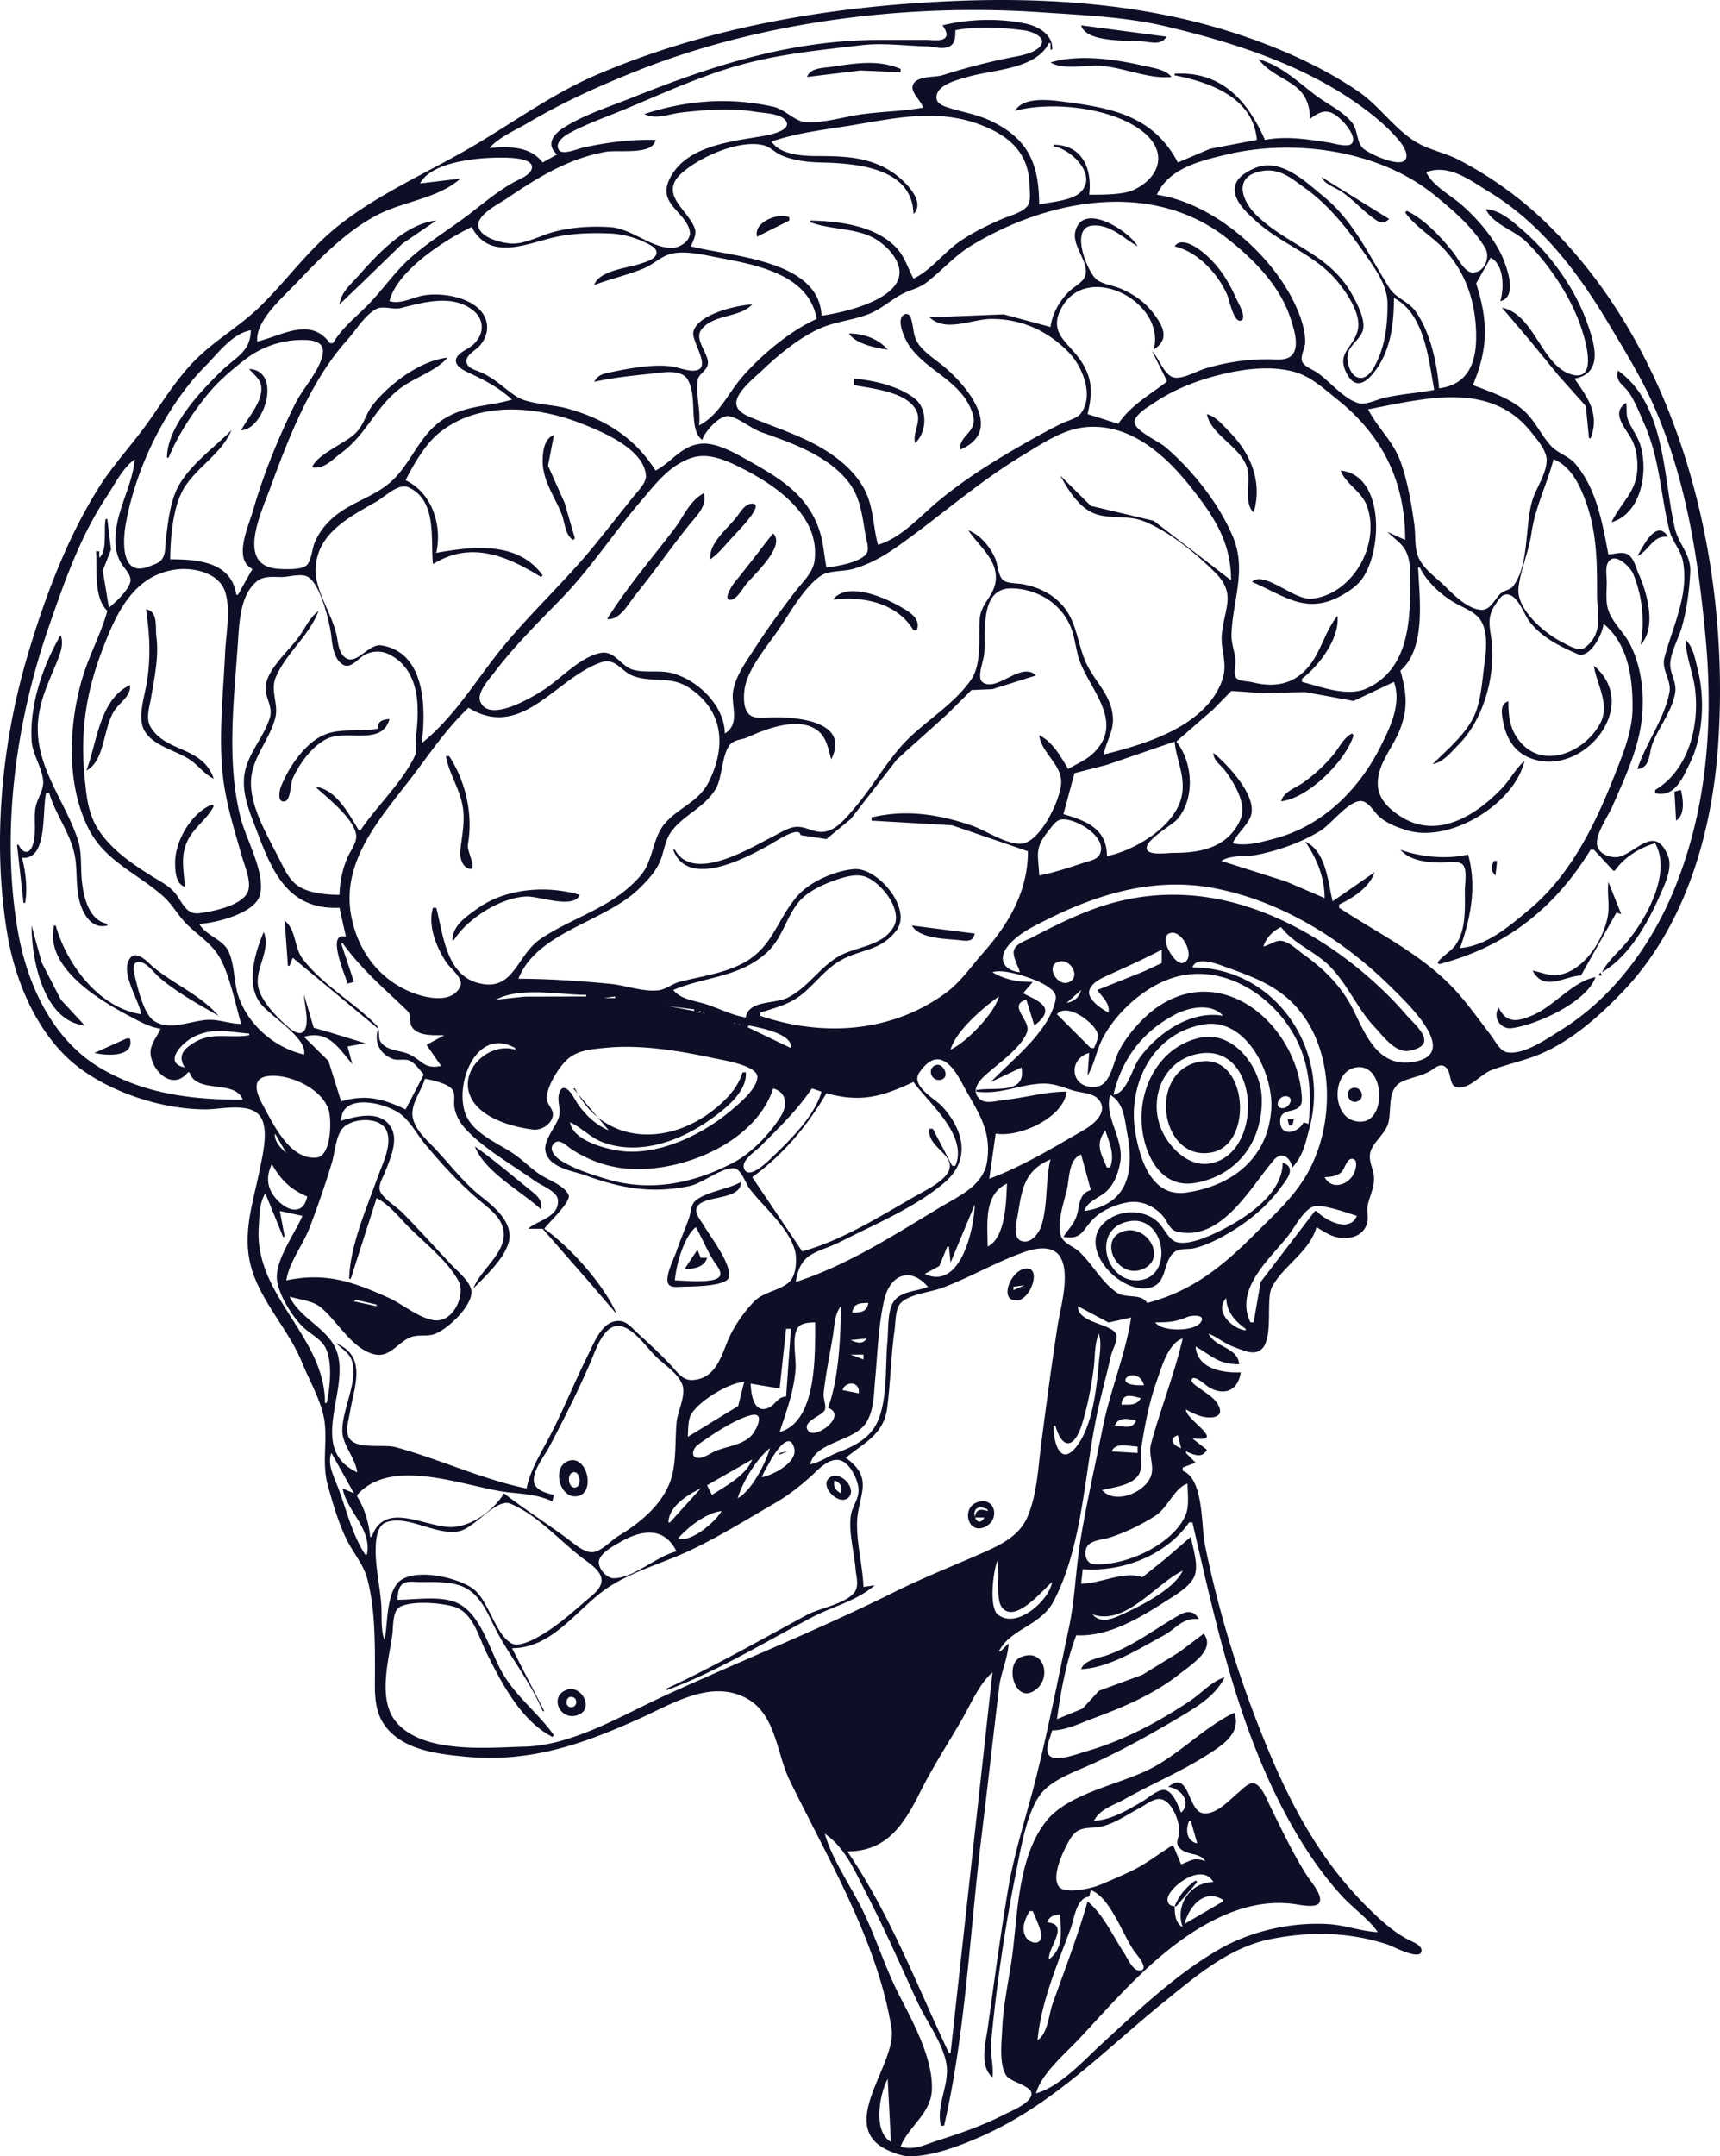 <svg xmlns="http://www.w3.org/2000/svg" xml:space="preserve" width="1066.817" height="1336.677" viewBox="0 0 282.262 353.663"><path d="M152.93 255.587v-.529l2.116-.793-1.588-1.588v-.265c1.306.533 2.606 1.246 3.44-.264l-2.381-1.852 1.07.064c3.93.212-2.259-3.29-2.129-4.827.686.39 1.376.723 2.117.998 1.37.51 4.47.683 3.167-1.768-.613-1.155-2.143-2.022-3.166-2.787-.266-.2-1.586-1.013-1.08-1.496.539-.514 2.214 1.098 2.667 1.368 2.576 1.536 4.834.638 5.291-2.4-2.882.124-7.127-.508-7.408-4.233 2.695 1.516 3.655 2.908 7.144 2.91-.213-2.797-3.883-2.686-5.027-5.027 1.237.469 2.24 1.326 3.44 1.878.765.353 1.584.64 2.38.916 5.965 2.074 3.19-7.858 4.609-10.467 1.947-3.581 6.083-5.663 7.298-9.79.945.57 1.847 1.197 2.91 1.53 2 .626 4.632.213 5.343-2.06.331-1.057-.078-2.115.167-3.174.353-1.525 1.093-2.875 1.005-4.498-.064-1.192-.82-2.541-.666-3.704.254-1.92 2.566-3.303 3.047-5.291.53-2.185-.23-5.515 2.22-6.667 1.563-.735 3.26-.891 4.759-1.827.589-.367 1.315-1.083 2.067-.752 1.703.75.432 3.927 2.96 3.514 1.877-.306 3.255-2.227 5.027-2.881 2.788-1.03 5.736-1.595 8.467-2.846 4.925-2.257 9.247-6.095 12.954-9.973 10.276-10.75 14.648-26.008 15.645-40.481 2.066-30.003-6.218-64.57-28.6-85.98-4.103-3.925-8.969-7.387-14.022-9.995-2.191-1.131-4.805-1.606-6.88-2.842-3.567-2.127-6.05-5.958-9.524-8.332-7.445-5.088-16.71-8.762-25.4-11.079-13.305-3.547-27.603-4.354-41.275-3.755-19.814.867-39.833 4.166-58.209 12.03-7.872 3.368-14.36 8.318-21.695 12.491-6.943 3.95-14.557 7.337-20.902 12.385-4.937 3.927-8.472 9.04-12.966 13.364-3.492 3.36-7.694 5.622-11.088 9.271-2.917 3.138-5.136 6.882-7.666 10.32-2.495 3.388-5.358 6.469-7.59 10.053-5.205 8.356-8.76 17.84-11.564 27.252-4.314 14.477-5.878 30.848-3.387 45.773 1.354 8.119 5.161 17.073 11.927 22.099 5.595 4.156 13.663 6.73 20.638 6.74 2.74.005 8.063-1.441 9.328 1.853.858 2.232.012 5.68-.438 7.937-1.019 5.102-2.793 10.097-1.61 15.346 1.354 6.014 6.262 10.756 8.542 16.404 1.185 2.938 3.22 6.396 3.667 9.525.503 3.532-.446 6.983.552 10.584.821 2.964 1.762 6.242 3.138 8.996 1.083 2.166 2.704 3.965 3.343 6.35 1.264 4.714 1.259 10.228 1.259 15.08 0 3.532-.334 6.942 2.24 9.745 3.029 3.298 8.116 3.904 12.312 4.323 10.69 1.07 19.232-1.892 28.84-6.21 5.326-2.395 11.643-6.44 17.462-3.406 4.96 2.586 5.006 9.013 7.212 13.54 6.221 12.765 14.491 26.547 16.709 40.746.921 5.899-9.596 16.33-.108 20.118.945.377 1.88.745 2.91.77 3.978.097 9.144-1.975 12.7-3.608 11.4-5.234 19.756-14.07 29.369-21.83 5.146-4.153 10.53-8.781 17.198-10.147 6.435-1.319 13.006-1.225 19.314.852.87.286 5.335 2.703 5.577 1.117.154-1.005-1.465-1.543-2.137-1.892-2.588-1.345-4.83-3.441-6.88-5.488-7.36-7.35-12.035-15.886-16.027-25.4-4.553-10.851-8.139-22.328-10.483-33.867-.662-3.257-.158-10.784-3.652-12.17m12.436-231.51c3.162 4.001 8.333 3.334 8.466 9.789 2.184-1.731 3.47-1.608 5.507.553.589.623 2.117 2.532 1.354 3.46-.601.733-2.89.006-3.686-.117-3.57-.551-6.992-1.124-10.583-.457-2.834-6.392-7.107-11.304-14.817-10.848v.265c5.825 1.13 12.889 3.652 13.494 10.583l-7.673 1.46-5.292 2.244c-3.947-7.493-10.568-8.892-18.256-9.901-2.443-.321-7.047-1.019-8.467 1.435 6.03-1.645 16.253-.528 21.163 3.563 3.825 3.186 2.72 7.255-1.583 9.355-1.846.9-5.352.823-7.409.84.521-4.12-1.03-8.16-5.82-8.202v.265c2.724.408 7.338 4.67 4.383 7.537-1.427 1.384-4.878 1.598-6.765 1.988-.055-6.642-1.747-10.74-7.937-13.691-2.333-1.112-4.722-1.444-7.144-2.236-.995-.326-2.043-.806-1.732-2.055.444-1.787 3.647-2.518 5.172-2.957 4.159-1.198 11.079-1.21 13.229-5.52h.264v1.059h.265c.216-2.347-2.212-3.791-4.233-4.23-4.367-.947-9.427-.806-13.759.26.36.548 1.078 1.518.366 2.11-.668.556-2.204.272-3.012.272h-7.408c-14.723 0-27.487 4.116-41.01 9.525-3.692 1.477-7.743 2.743-11.112 4.885-1.777 1.13-2.925 2.824-1.06 4.376l-2.38 1.322c-2.099-2.721-5.575-2.628-8.732-2.38 1.704-1.86 4.211-2.864 6.35-4.13 5.722-3.384 11.565-6.002 17.727-8.465 20.46-8.178 44.575-11.15 66.41-9.655 6.643.455 13.875.739 20.374 2.274 11.052 2.61 22.694 6.292 32.014 13.029 2.336 1.688 4.709 3.637 6.525 5.888.534.662 1.7 2.397.723 3.166-1.199.945-5.884-1.184-6.824-2.106-1-.984-.78-3.035-1.803-4.234-1.62-1.9-3.77-2.82-5.72-4.262-3.075-2.274-5.738-5.01-9.57-6.058m-29.104-5.556c.88 2.965 8.009 2.379 10.584 2.687 1.35.161 2.617.467 3.44-.835zm-25.929 13.494c-3.456.641-7.082.627-10.583 1.17-2.717.422-6.234 1.497-8.968 1.161-1.574-.193-3.214-2.077-5.055-2.484-7.23-1.597-14.18-1.062-21.167 1.21 2.014.97 3.993-.012 6.086-.25 4.089-.466 8.083-.78 12.17-.122 1.298.208 3.942.264 4.863 1.316 1.425 1.627-2.36 2.433-3.275 2.598-5.233.942-12.882 1.503-15.653 7.042-2.055 4.11 2.382 5.25 3.257 8.467.414 1.523-1.367 2.786-2.685 2.878-3.38.239-6.736-3.132-10.319-3.384-2.996-.21-6.355-.001-9.26.774-2.131.569-4.402 1.86-6.615 1.92-1.62.045-6.025-.973-5.774-3.246.19-1.722 3.43-3.307 4.716-4.182 5.046-3.434 10.04-6.51 16.14-7.612 2.12-.384 7.791.606 8.201-1.965-4.192-.086-7.777.376-11.906 1.268-.83.179-3.287 1.26-3.91.42-.81-1.088.733-2.276 1.53-2.713 2.897-1.59 6.207-2.73 9.26-3.999 6.394-2.66 12.593-5.553 19.314-7.371 6.445-1.744 12.982-2.36 19.58-3.14 3.498-.413 7.086.108 10.582.193 1.16.029 2.561.542 3.676.065 1.113-.477 1.078-1.686 1.087-2.714 3.6-.669 7.761-.442 11.377.042 1.083.144 3.838 1.114 2.485 2.656-1.066 1.216-3.628 1.547-5.13 1.852a105 105 0 0 0-10.849 2.833c-1.269.402-4.354.043-4.875 1.669-.375 1.17 1.39 2.539 1.7 3.648m20.902-7.409c2.004 1.2 5.4.478 7.673.533 4.007.098 8.31 2.258 12.171 1.849-.875-1.255-3.325-1.551-4.762-1.882-4.574-1.053-10.515-1.887-15.082-.5m-39.952 2.382 8.731-1.059 6.615.265v-.53c-3.684-1.585-7.562-.898-11.377-.336-1.38.204-3.441.144-3.969 1.66m83.08 3.704 1.058.793zM108.744 60.06c-.882-1.653-1.438-3.579-2.733-4.98-3.418-3.7-9.404-4.446-14.2-4.545v.265c3.5 1.349 8.012.875 11.112 3.028.824.572 1.578 1.214 2.201 2.003 5.315 6.727-6.722 9.617-11.461 10.315-.423-9.218-14.894-9.686-21.432-11.377.324-.912.967-1.915.63-2.91-1.026-3.039-6.02-5.61-2.168-9.084 2.906-2.622 9.399-5.578 13.445-4.591 1.084.264 1.89 1.202 2.91 1.644 1.945.843 4.245 1.127 6.35 1.179 5.654.138 15.18.706 15.346 8.47 2.17-2.133-1.689-5.685-3.44-6.851-3.959-2.636-8.141-2.652-12.7-2.674-2.273-.011-5.819-.282-7.144-2.381 4.442-1.5 8.891-1.944 13.494-2.711 7.153-1.192 13.896-2.697 20.902.015 4.676 1.81 7.806 4.6 7.934 9.84.025 1.018.306 2.71-.42 3.535-.913 1.035-2.838 1.49-4.074 2.021-2.362 1.013-4.752 2.19-6.88 3.637-2.646 1.8-4.79 4.81-7.672 6.152m80.962-11.112-.264.265c1.641 2.323 4.277 3.812 6.237 5.865 3.852 4.035 5.469 9.285 5.403 14.772-.052 4.366-1.557 7.617-6.084 8.202-.322-4.075-1.456-9.351-3.913-12.696-1.133-1.542-3.237-2.155-4.23-3.736-3.189-5.076-5.859-10.961-10.643-14.89-3.36-2.76-7.433-6.827-11.906-4.59-1.21.606-2.532 1.392-2.795 2.84-.4 2.205 1.9 4.212 3.324 5.532 4.294 3.98 10.04 5.6 13.755 10.342 1.445 1.845 3.683 5.15 3.06 7.673-.732 2.963-3.6 3.693-1.78 7.144 1.589 3.012 3.641 1.051 5.046-1.058 2.24-3.366 2.674-7.447 2.674-11.378 5.051 2.587 5.688 10.108 6.614 15.082-2.714.511-5.512.682-8.202 1.293-1.24.282-2.97 1.22-4.233.87-2.439-.674-4.76-3.671-6.88-5.073-.683-.452-2.224-1.02-2.413-1.91-.192-.9.567-2.128.557-3.118-.024-2.171-.86-4.414-1.79-6.35-3.913-8.144-13.363-16.37-22.547-17.727 1.94-4.354 7.157-5.569 11.377-6.58 11.124-2.666 25.054-.75 34.131 6.605 3.082 2.497 6.297 5.265 8.361 8.706.87 1.452-.046 3.989-2.007 4.035-1.338.031-2.46-2.337-3.18-3.24-2.031-2.549-4.692-5.462-7.672-6.88M13.494 70.644h-.53c-3.168-4.392-7.87-1.221-11.906-.265-.34-3.311 3.964-7.03 6.096-9.26 4.087-4.275 8.426-8.845 13.748-11.573 4.255-2.182 9.88-2.648 13.494-5.89l-6.615.794c1.9-3.657 9.875-4.275 13.494-4.232 1.011.012 5.297.008 4.828 1.813-.284 1.096-2.093 1.743-2.976 2.236-2.462 1.374-4.664 3.186-6.88 4.915-3.241 2.53-7.005 4.767-10.053 7.485-2.52 2.245-4.346 4.944-6.639 7.358-2.045 2.154-4.552 4.008-6.061 6.619m165.1 92.604v-.53c2.287-1.068 4.974-2.8 5.82-5.29l-6.879 4.762c-.795-3.23-1.063-8.174-4.497-9.79 1.903 2.824 3.165 5.815 3.175 9.26l-6.35-2.726-10.584-3.359c1.52-1.038 4.033-.65 5.821-1.008 3.636-.726 7.134-1.972 10.319-3.874 1.852-1.107 4.534-4.784 6.614-4.939 1.256-.093 2.18 1.613 2.956 2.364 1.3 1.257 3.02 1.898 4.717 2.423 6.951 2.152 17.609-4.191 19.315-11.37-1.455 1.237-2.375 3.103-3.715 4.498-4.364 4.543-10.674 8.45-16.658 4.577-1.718-1.112-3.465-2.682-3.676-4.842-.338-3.446 2.348-6.213 3.557-9.26 1.427-3.598 1.143-6.2.119-9.79 4.286-3.674 3.123-11.993 2.91-16.933h.265c1.179 2.366 3.312 4.344 5.556 5.702 1.365.825 3.347 1.478 4.312 2.792 1.408 1.918 1.056 5.184.75 7.38-.37 2.658-.545 6.02-1.672 8.467-1.417 3.076-4.48 5.59-6.83 7.938 1.811-.365 2.977-1.916 4.234-3.175 3.916-3.922 5.887-10.562 5.532-16.14-.171-2.691-1.12-4.52.544-6.879.443-.627.97-1.675 1.871-1.653 1.83.045 2.835 3.366 3.795 4.564 2.02 2.522 4.93 3.993 7.837 5.227 1.966.835 4.144-3.376 4.233-4.963 4.061 3.306 4.786 8.886 4.763 13.759-.02 3.92-1.555 7.525-2.964 11.112-3.17 8.068-7.207 16.329-13.97 21.982-3.25 2.717-6.976 5.97-11.377 6.329 1.753-4.898 2.782-10.157 1.323-15.346-3.453.822-7.803.421-11.112-.794 1.552 1.81 4.346 2.089 6.614 2.116.942.01 2.76-.349 3.545.273.878.695.424 3.224.424 4.226 0 2.842.227 6.535-1.508 8.985-.817 1.154-2.144 1.776-2.99 2.92l.265.265c10.913-2.83 18.918-9.094 24.87-18.785h.53l3.175 3.44h.264c1.543-2.185 4.056-3.761 6.615-4.498 2.743 4.824-1.395 12.31-4.584 16.14-1.43 1.716-3.08 3.025-4.147 5.026 4.5-2.601 7.517-8.075 9.561-12.7.718-1.624 1.724-3.733 1.491-5.556-.072-.564-.293-1.088-.556-1.587-1.99-3.785-4.673-.195-7.321.794-1.375.514-3.708-.191-3.97-1.854-.278-1.755 1.843-4.755 2.535-6.349 2.003-4.618 4.338-9.477 4.83-14.552.389-4.025-.083-8.263-1.906-11.906-.98-1.959-2.82-3.51-3.57-5.556-.538-1.464-.3-3.23-.3-4.763 0-.888-.255-2.273.16-3.087 1.052-2.07 3.74.698 4.177 1.764 1.501 3.652 1.941 7.75 1.219 11.642 2.685-2.83 1.06-8.572-.326-11.642-.467-1.035-.752-2.604-1.82-3.203-.877-.493-2.19-.013-3.146.028-.955-5.067-1.922-10.724-5.378-14.815-1.149-1.36-2.848-1.724-4.01-2.968-1.642-1.76-2.577-4.058-4.38-5.716-2.33-2.142-5.56-3.159-8.457-4.282 2.501-6.007 2.529-10.416.53-16.669l2.38-4.233c2.225 1.164 2.217 5.016 1.588 7.144 2.69-.662 1.283-4.844.607-6.615-1.31-3.433-4.45-7.065-7.222-9.409-1.807-1.528-4.531-2.964-5.556-5.143 3.797-1.384 7.188 1.327 10.319 3.229 8.559 5.198 14.592 13.196 19.632 21.642 2.73 4.574 5.545 9.112 7.654 14.023 5.085 11.84 7.003 24.332 8.213 37.041 1.376 14.45.29 29.086-5.49 42.598-3.795 8.874-10.072 17.18-18.367 22.275-2.147 1.319-6.003 4.068-8.707 3.546-1.18-.227-1.968-1.929-2.64-2.802-1.836-2.384-3.619-4.907-5.632-7.144-5.404-6.004-12.66-9.4-19.27-13.758m-12.7-120.828c2.991-.524 4.865 1.195 7.145 2.824 4.33 3.095 7.588 7.526 10.575 11.906 1.385 2.03 2.883 4.356 2.917 6.88.043 3.17-.31 6.617-1.672 9.524-.474 1.014-1.286 2.663-2.56 2.787-1.922.188-2.721-3.005-2.133-4.374.595-1.385 2.25-2.279 2.405-3.857.168-1.708-1.028-3.956-1.824-5.404-3.705-6.742-10.488-8.008-15.645-12.975-2.566-2.471-3.925-6.483.793-7.31m9.79.97c.698 1.337 2.243 1.662 3.439 2.498 1.97 1.377 3.565 3.263 5.556 4.585.872.579 1.417.5 2.117-.203zm-27.78 28.576 2.38 4.762v.265c-2.863 2.2-5.855 3.83-7.937 6.879l-5.027-1.588c.713-3.11.922-5.305-.761-8.202-2.007-3.452-5.929-4.852-3.498-9.26 4.24-7.685 17.17-.917 15.107 6.88 2.569-1.653 1.668-3.663.063-5.822-1.468-1.973-3.37-3.297-5.62-4.23-1.221-.507-3.174-.696-4.084-1.701-1.487-1.643-4.055-8.271-.414-8.588 2.916-.254 5.09 2.085 7.409 3.407-1.248-2.405-9.055-7.519-10.23-2.38-.554 2.415 2.446 5.087 1.593 7.32-.399 1.044-1.907 1.73-2.664 2.513-1.567 1.622-2.683 3.533-2.987 5.776l-7.673-2.072-12.17.484c2.604 2.52 6.905.298 10.054.266 5.016-.052 9.481 2.002 12.885 5.6 2.136 2.258 4.084 6.955 1.894 9.877-.649.867-2.196 1.193-3.138 1.655-2.346 1.154-4.612 2.428-6.879 3.73-4.707 2.702-9.321 5.623-13.494 9.1-2.938 2.45-6.018 5.99-9.79 7.079-.705-2.512-.728-5.222-1.61-7.673-1.336-3.71-4.59-6.452-7.914-8.354-3.254-1.863-6.85-3.06-10.319-4.452-1.131-.454-3.2-1.107-3.397-2.544-.257-1.876 3.012-4.415 4.19-5.542 2.721-2.601 6.294-5.558 9.79-7.031 2.539-1.07 5.407-1.276 7.938-2.332 1.923-.803 3.46-2.246 5.292-3.204 1.332-.696 2.742-.93 3.968-1.87 2.547-1.956 4.637-4.415 7.409-6.092 12.498-7.56 29.499-10.815 41.804-1.266 4.4 3.414 8.847 7.881 10.576 13.318.487 1.531 1.326 4.012.489 5.54-.796 1.455-2.798 1.075-4.186 1.075-3.56 0-6.898.494-10.319 1.513-1.363.406-3.832 1.85-5.243 1.453-1.546-.435-2.392-3.209-3.488-4.29m54.769-23.283c1.173 2.494 4.647 3.411 6.604 5.316 3.668 3.568 7.223 8.893 8.915 13.734.595 1.703 3.058 9.127-1.232 8.114-5.1-1.205-6.225-9.931-11.641-11.024l4.717 5.556 4.547 5.556 4.49 5.028.533 5.291h.265c1.519-4.055-.484-6.628-2.646-9.79 5.023-.906 3.149-6.186 1.933-9.524-1.977-5.428-6.048-11.056-10.4-14.782-1.748-1.497-3.691-3.35-6.085-3.475M83.079 53.181l5.292-2.646v-.529c-1.848-.845-5.928.814-5.292 3.175M14.552 64.294l3.866-3.704 6.453-6.26 5.556-3.795c-5.02.515-9.592 5.48-12.713 8.996-1.258 1.417-2.943 2.8-3.162 4.763m21.696-12.7c3.052 5.833 9.374 2.529 14.023 1.588 2.853-.577 5.828-.648 8.731-.52 2.05.091 4.266.71 6.085 1.65.608.314 1.72.862 1.457 1.727-.274.897-1.745 1.28-2.515 1.549-2.126.743-6.931 1.127-7.673 3.53 2.69-1.037 5.546-1.645 8.202-2.768 1.575-.666 2.802-1.992 4.498-2.383 2.224-.513 5.196.175 7.409.602 6.198 1.195 15.071 2.631 16.404 10.106-4.4 1.932-9.381 6.136-12.457 9.79-2.245 2.669-3.62 6.002-6.858 7.673.313-2.478-.566-4.997-.221-7.381.177-1.227 1.71-1.598 1.682-2.938-.033-1.683-2.328-3.83-1.036-5.453 1.992-2.505 6.263-1.86 8.306-4.072-2.507.108-8.991 1.595-9.664 4.502-.332 1.434 2.62 5.34.85 6.185-1.159.553-3.207-.352-4.415-.52-2.859-.395-6.705.257-9.525.856-1.347.285-2.512.363-3.175 1.677 3.605-.824 7.19-1.08 10.848-1.512 1.36-.16 3.572-.275 4.424 1.043 1.81 2.799.071 8.253 2.455 9.994.373-1.323 2.912-4.255 4.498-3.882 1.696.398 3.533 2.033 5.292 2.65 5.048 1.77 11.1 3.903 14.39 8.376 1.798 2.444 2.125 5.565 2.609 8.466.134.807.668 2.258.181 3.003-.949 1.454-4.984 2.157-6.597 2.289-.396-2.134-.506-4.286-1.243-6.35-1.988-5.566-6.318-8.213-11.192-10.96-2.182-1.23-5.592-3.274-8.202-2.966-3.251.383-4.746 3.02-7.409 4.4-3.446-5.494-8.404-8.497-14.552-10.206-2.325-.646-6.34-.667-8.31-1.97-2.273-1.505-3.567-3.068-6.242-4.116-.707-.277-1.718-.585-1.896-1.445-.24-1.158 1.436-1.956 2.08-2.66 1.844-2.014 1.726-4.726-.46-6.479-2.169-1.74-6.045-2.321-8.72-1.84-1.867.336-3.645 1.46-5.556.936 1.199-4.986 9.09-10.078 13.494-12.171m115.358 3.175c3.81.905 7.066 4.447 8.615 7.937.342.77 1.046 4.467 2.177 4.254 1.27-.238-.497-3.17-.738-3.725-1.337-3.092-3.3-6.011-6.085-7.993-1.07-.761-3.064-1.852-3.969-.473M42.863 79.904c-3.773 1.118-7.273.894-10.848 2.972-4.071 2.365-5.342 6.775-8.478 9.989-2.709 2.777-6.523 3.608-9.514 5.962-1.564 1.23-2.831 2.777-3.584 4.625-.404.99-.504 3.022-1.371 3.697-.892.694-3.478.586-4.57.513-6.991-.47-2.83-9.116-1.335-13.206 3.05-8.345 6.669-17.673 12.667-24.341 1.43-1.589 2.875-4.095 4.808-5.098 1.074-.558 2.723.184 3.968-.13 3.654-.923 8.478-2.33 11.858.372 2.246 1.797 1.677 4.532-.491 6.035-.758.525-2.609 1.294-2.28 2.5.262.958 1.75 1.55 2.555 1.934 2.556 1.22 4.471 2.242 6.615 4.176m73.554 8.202c7.53-3.157.733-10.95-3.175-14.019-.994-.78-2.011-1.49-2.907-2.389-1.939-1.946-1.331-3.147-2.05-5.27-.142-.422-.587-.719-1.02-.5-1.58.8.206 4.336.854 5.245 3.011 4.224 8.69 5.754 10.356 11.112.932 2.998-2.29 3.366-2.058 5.821M0 68.527c-.074 3.566-2.453 4.366-4.762 6.619-3.49 3.404-8.982 9.134-8.996 14.283h.264c1.582-3.799 3.78-7.124 6.35-10.319 1.738-2.158 3.913-3.988 6.086-5.7a15.47 15.47 0 0 1 9.525-3.295c1.4 0 3.564.148 3.351 2.116-.286 2.644-3.265 5.812-4.46 8.202C4.532 86.085 2.088 92.087.342 98.16c-.733 2.55-3.295 7.938-.077 9.525l-2.382 4.234h-.264c-.819-5.46-6.44-5.821-10.848-5.821.029-3.53.44-8.894 2.41-11.906 2.215-3.388 5.99-5.429 7.644-9.26-3 3-7.676 6.286-9.242 10.318-.939 2.417-1.22 5.116-1.53 7.673-.141 1.162.054 2.652-.95 3.488-.495.412-1.182.616-1.772.85-4.498 1.794-4.427-3.696-3.846-6.984 1.61-9.106 6.598-19.389 13.107-25.93 2.086-2.095 4.341-5.266 7.408-5.82m98.16.53c1.038 1.702 4.469 2.402 6.35 2.645-1.544-1.814-4.022-2.626-6.35-2.646m-88.106 21.96c2.03.312 3.232-1.21 4.763-2.34 4.17-3.077 5.526-7.342 9.525-10.487 2.384-1.875 5.988-2.89 7.937-5.164-4.438.445-9.599 4.35-12.263 7.748-1.264 1.614-1.418 3.408-3.084 4.875-1.667 1.47-6.186 3.378-6.878 5.369M-.265 74.877c.588.772 1.556 1.435 1.857 2.385.802 2.54-2.136 5.622-3.18 7.67 3.818-.125 6.761-9.757 1.323-10.055m189.707 28.046-2.91-1.323c1.02 1.067 2.348 1.795 3.024 3.175.98 2.005.68 4.456.68 6.615 0 6.105-.834 13.068-7.144 15.9-3.138 1.408-7.45-.273-10.584-1.084v-.529c2.769-2.11 6.204-6.588 5.821-10.319-1.92 2.342-2.61 5.49-4.434 7.938-2.451 3.29-5.8 3.925-9.589 2.951-.735-.189-2.396-.091-2.727-.919-.314-.784.106-1.97.005-2.826-.154-1.31-.678-2.65-.649-3.969.123-5.543 2.555-10.611.229-16.14-2.303-5.471-6.659-10.937-11.146-14.771-.95-.813-5.5-2.874-4.98-4.29.454-1.238 2.095-2.144 3.128-2.847 3.284-2.234 7.01-3.693 10.848-4.648 3.892-.969 8.51-1.586 12.436-.42 2.621.78 4.787 2.814 6.879 4.487 7.378 5.903 11.112 13.422 11.112 23.019m34.925-27.781c-.537 1.878.926 2.29 1.861 3.705 1.011 1.529 1.707 3.353 2.444 5.026 2.578 5.851 2.633 11.447 4.122 17.462.45 1.819 1.83 3.145 2.208 5.028 1.085 5.416-1.684 10.808-3.017 15.875-.525 1.991 1.165 3.68.823 5.631-.745 4.248-3.91 8.458-5.266 12.625 2.176-.17 1.858-2.581 2.504-4.234 1.07-2.735 3.347-5.506 3.722-8.466.207-1.633-.977-3.126-.824-4.763.183-1.952 1.355-3.934 1.894-5.82.825-2.893 1.226-5.998 1.38-8.996.15-2.924-1.898-4.573-2.507-7.144-1.97-8.308-1.444-20.248-9.344-25.93M98.954 76.466v1.058c3.012.584 9.125 1.107 10.386 4.498.62 1.665-.756 3.33-.332 5.027 1.945-1.79 2.103-5.573-.005-7.268-2.596-2.088-6.785-3.049-10.049-3.315m84.402 5.027c9.2-1.734 19.987-4.742 26.722 3.704.881 1.104 1.975 2.34 2.427 3.704.72 2.17-1.377 5.138-2.07 7.144-1.456 4.213-.524 10.876-3.288 14.465-.505.657-1.462.641-2.073 1.216-.943.888-1.667 2.774-3.197 2.66-2.188-.162-4.372-2.355-5.82-3.79-1.491-1.475-3.514-2.804-4.418-4.762-.699-1.511-.465-3.65-.686-5.291-.462-3.43-1.082-7.045-2.224-10.32-1.22-3.494-3.805-5.615-5.373-8.73m39.952 18.52c4.928-1.443 6.058-8.376 4.705-12.7-.475-1.516-1.537-2.753-2.057-4.233-.3-.856-.076-1.77-.266-2.646-2.643 1.712.029 4.223.958 6.086.721 1.446.952 3.162.883 4.762-.164 3.865-2.74 5.533-4.223 8.732M28.046 136.26c.68-5.371.778-14.86-6.615-16.045-2.065-.33-3.987 3.174-5.792 2.1-1.179-.702-1.288-2.317-1.513-3.517-.664-3.541-3.493-7.34-3.493-10.848 0-6.044 5.55-8.78 10.005-11.337 1.407-.809 3.59-3.082 5.291-2.296 4.731 2.188 3.512 8.646 3.969 12.575 6.136-3.845 12.075-1.415 17.727 2.116l.265-.264c-4.045-5.726-11.68-4.735-17.463-3.704 1.038-4.553-.725-9.868-5.027-11.907 1.24-2.494 3.158-5.775 5.296-7.586 6.603-5.59 16.402-4.584 23.808-1.621 3.321 1.328 10.002 4.11 10.332 8.414.093 1.22-1.324 2.56-2.024 3.44-2.109 2.65-4.219 5.307-6.353 7.937-4.735 5.835-10.261 10.884-15.021 16.668-4.471 5.433-7.844 11.401-13.392 15.875m128.852-53.975c.683 3.384 5.161 5.123 6.488 8.467.908 2.29-.627 5.898 1.185 7.673 1.48-5.008-.475-9.692-3.97-13.23-1.106-1.119-2.152-2.474-3.703-2.91m3.969 27.253-12.7-9.758-10.318-2.45-5.028-4.99c1.321 2.382 3.106 5.377 5.82 6.32 2.552.888 5.317.15 7.938 1.208 4.156 1.678 8.476 5.217 11.631 8.357 3.533 3.515 1.605 5.709 1.15 10.044-.287 2.727 1.045 4.848.039 7.673-2.68 7.52-12.548 10.474-19.434 12.17.354-1.985 1.574-3.72 1.518-5.82-.107-4.031-3.303-6.305-4.662-9.79-1.532-3.927-1.358-7.327-5.059-10.179-1.477-1.138-3.215-1.773-5.027-2.138-.902-.181-2.51-.077-3.247-.655-.834-.655-.886-2.487-1.275-3.432-.817-1.981-2.457-3.981-4.473-4.763 1.766 2.671 5.165 5.058 4.424 8.732-.432 2.141-2.374 3.453-2.548 5.82-.227 3.08.409 7.398-1.482 10.055-3.125 4.39-7.956 6.903-11.43 10.849-2.779 3.155-4.856 6.852-7.599 10.053-1.155 1.348-2.627 3.245-4.384 3.796-1.991.624-3.275-.672-5.05-.67-1.334.002-2.793.995-3.946 1.57-3.695 1.848-13.105 7.73-16.14 2.183h-.264c2.392 6.517 12.003 1.326 15.875-.834.901-.503 4.819-3.176 5.027-1.547l4.233.643 3.993-3.29 7.598-9.789 8.253-7.418 3.969-3.948 3.44-.148 7.143-2.244c-2.453-2.433-6.516 2.942-8.832 1.05-.878-.716.225-3.504.32-4.49.338-3.491-.876-10.94 4.543-10.844 4.166.074 8.08 2.443 9.67 6.346.762 1.873.828 3.936 1.566 5.821 1.87 4.778 7.362 10.064 1.969 15.025-1.096 1.008-2.674 1.657-3.944 2.438-1.292-2.11-2.487-4.376-4.763-5.556.316 2.855 3.592 4.7 3.607 7.672.013 2.744-3.456 9.936-6.517 10.129-2.522.158-5.832-2.176-8.202-2.984-5.406-1.842-10.767-2.666-16.404-1.324v.53l13.229.765 12.435 4.262c0 6.499-3.08 11.844-7.364 16.668-2.012 2.266-3.648 4.76-6.13 6.573-8.983 6.565-20.233 7.195-30.427 3.746v-.53c2.177-.707 4.473-1.257 6.35-2.626 2.46-1.793 4.185-4.465 6.88-5.964 3.356-1.868 6.529-1.482 9.119-4.903 2.663-3.518-3.098-10.396-7.003-10.04-3.154.286-7.293 2.088-9.348 4.508-3.489 4.11-4.01 8.674-9.437 11.223-3.115 1.463-6.495 1.903-9.79 2.748-1.193.306-2.241 1.237-3.44 1.39-2.502.316-5.428-.81-7.937-1.053-4.962-.48-10.099-.825-15.081-.838 3.05-7.74 14.18-9.27 19.843-14.821 1.262-1.237 2.558-2.603 3.303-4.23.74-1.614.848-3.56 1.896-5.023 2.03-2.829 5.524-3.945 7.379-7.147 1.09-1.884.96-6.163 2.587-7.446.7-.553 1.76-.563 2.563-.928 3.001-1.363 8.217-3.424 11.366-1.23 1.618 1.128 1.896 3.08 2.392 4.841 3.234-6.423-6.112-6.973-9.79-6.883-1.043.026-2.736.3-3.593-.42-1.056-.888-1.01-2.833-.856-4.074.422-3.375 3.643-7.048 5.515-9.79 1.85-2.707 4.4-7.317 7.213-9.055 1.169-.722 3.56-.597 4.95-.968 2.53-.676 5.006-2.029 7.144-3.525 7.108-4.975 13.415-10.693 20.902-15.185 2.977-1.786 6.279-4.07 9.79-4.527 7.303-.952 13.232 4.16 17.462 9.448 3.895 4.867 6.879 9.171 6.88 15.61m-107.95-6.614.264-.265-1.686-5.82-2.722-6.086.969-5.027c-1.433.464-1.775 2.324-1.842 3.704-.176 3.63 1.835 6.05 3.11 9.26.55 1.382.552 3.487 1.907 4.234m24.87 31.75c-.037-4.523-4.417-8.822-8.73-9.918-2.08-.528-4.335.026-6.35-.552-1.964-.563-2.998-3.186-5.292-2.753-3.292.62-6.513 4.191-9.26 5.988-1.775 1.16-9.112 5.677-10.52 1.929-.545-1.45 1.562-3.708 2.352-4.748 3.237-4.265 7.076-8.084 10.813-11.907 4.87-4.98 8.667-10.87 13.195-16.14 2.457-2.858 4.54-5.762 8.236-7.078 2.863-1.018 5.941.442 8.467 1.723 5.556 2.817 12.8 7.808 11.809 15.145-.264 1.953-2.024 3.54-3.17 5.028-2.314 3.002-4.55 6.073-6.604 9.26-1.366 2.121-3.209 4.59-3.595 7.144-.358 2.369 1.23 5.3-1.35 6.879m-96.838-44.98c-.39 4.467-3.065 8.345-3.171 12.965-.033 1.439.176 2.698.882 3.97.478.86 1.621 1.866 1.595 2.91-.034 1.391-2.501 3.653-3.54 4.497l-1.01-6.085 1.354-3.44-.608-5.027h-.264c-.389 1.698.327 5.295-1.059 6.35v-1.058h-.529c.236 2.993-.444 7.498 1.852 9.79-1.011 3.697-2.93 7.152-4.043 10.848-2.308 7.664-2.762 17.522.967 24.87 2.74 5.4 8.103 7.35 12.333 11.162 1.45 1.306 2.349 3.062 3.718 4.438 1.86 1.869 4.162 3.205 5.49 5.567 1.619 2.88 2.57 7.634 3.496 10.848-1.812-.001-3.506-.712-5.292-.673-2.843.06-6.655 2.011-9.177.05-1.536-1.193-2.5-5.198-2.932-7.05-.15-.641-.596-2.15.318-2.45 1.234-.408 2.805 1.762 3.593 2.449 2.784 2.428 6.574 4.522 9.785 6.351-2.97-3.39-7.11-5.08-10.583-7.886-.876-.708-2.816-3.06-3.944-1.555-1.714 2.287 1.471 6.798 1.827 9.176-7.018-1.052-12.272-8.325-14.023-14.552h-.264c-1.61 6.782 7.212 12.13 12.17 14.759 1.69.895 3.378 1.888 5.292 2.175-.632 1.503-1.93 2.734-1.582 4.498.594 3.015 3.828 5.505 6.08 2.645h.265c1.074 3.621 7.487 1.104 8.731 4.498-8.08.001-15.778-.85-23.019-4.993-8.245-4.717-12.453-14.023-13.957-23.053-2.704-16.23-.236-34.005 5.135-49.477 2.576-7.419 5.149-14.85 9.528-21.43 1.384-2.082 2.54-4.58 4.586-6.086m232.833 0c2.563.993 4.008 3.647 4.974 6.085 2.149 5.426 2.179 10.463 2.17 16.14-.005 3.175 1.089 6.253-1.938 8.62-1.045.815-2.883-.394-3.883-.897-2.72-1.37-7.403-5.291-7.076-8.782.273-2.905 1.69-6.002 2.12-8.995.633-4.386 2.543-7.966 3.633-12.171m-34.925 1.852c.837 2.246 3.427 3.365 4.313 5.82 2.253 6.245-2.305 14.478-9.075 15.2-2.83.301-7.869-4.695-9.79-2.764 5.477 2.336 8.95 5.507 14.817 2.15 1.03-.589 2.06-1.269 2.854-2.16 3.728-4.187 4.332-17.478-3.119-18.246M58.473 115.887c2.065.292 3.51-2.553 4.66-3.968 3.016-3.712 5.74-7.642 8.728-11.377 1.245-1.557 3.07-3.149 2.487-5.292-2.318 1.206-3.301 3.816-4.825 5.82-3.686 4.85-7.825 9.655-11.05 14.818m16.933-9.79c1.263-.89 2.191-2.036 3.22-3.175.645-.714 1.328-1.39 1.96-2.117.33-.38 3.846-4.152 1.443-3.815-1.038.146-1.777 1.483-2.359 2.228-1.463 1.871-4.568 4.281-4.264 6.879m152.136-.53c2.014-.959 2.483-3.416 5.027-3.174-1.939-3.072-4.13 1.69-5.027 3.175m-141.817-3.704c-1.102 1.273-2.073 2.651-3.122 3.968l-2.08 2.646c-.42.534-.87 1.046-1.28 1.588-.242.32-1.911 2.907-.403 2.666.936-.15 1.795-1.721 2.331-2.402 1.34-1.7 6.664-6.374 4.554-8.466m-97.896 5.896c2.832-.347 6.948.581 7.94 3.629.983 3.02.144 6.951.008 10.054-.307 7.018-1.24 14.746-.163 21.696.621 4.003 1.803 7.762 2.91 11.641.443 1.551 1.488 3.912 1.086 5.533-.63 2.543-5.903 3.56-8.077 3.832-2.303.288-2.827-2.066-4.132-3.498-1.058-1.16-2.49-1.855-3.805-2.678-3.317-2.078-6.839-4.518-8.87-7.951-1.533-2.59-1.744-5.56-2.023-8.467-.692-7.211.272-13.555 2.843-20.373 2.272-6.023 5.128-12.541 12.283-13.418m30.163 42.787h-.265c-1.618-2.634-3.732-6.766-7.144-7.144 1.903 1.753 6.383 5.215 6.708 7.938.146 1.222-.988 2.625-1.45 3.704-.813 1.9-1.246 4.021-1.289 6.085-2.122-.017-5.08-.255-6.868-1.508-1.42-.996-2.232-2.807-2.987-4.313-1.877-3.745-5.014-8.865-4.647-13.229.307-3.649 3.132-6.579 3.981-10.054.543-2.22-.882-4.389.079-6.615 1.729-4.003 5.392-6.648 7.002-10.847-1.47 1.09-2.165 2.771-3.216 4.233-1.654 2.3-4.72 4.852-5.404 7.673-.469 1.938 1.215 3.634.644 5.556-.917 3.087-3.314 5.507-4.061 8.731-.8 3.45.788 6.896 1.97 10.054 2.6 6.948 5.31 12.787 13.507 12.436l1.058 4.762c-3.302-.91-.159 6.169.265 7.673l1.058-.264-2.116-6.35h.264c3.09 4.3 6.78 7.395 10.543 11.024.907.874.233 1.748.8 2.675.972 1.588 3.752 1.382 5.326 1.382l-2.91 1.587 2.38 3.44c-2.741.653-3.105-.95-5.301-1.93-1.45-.648-3.492-.503-4.546-1.914-.663-.888.032-2.017-.82-2.874-3.74-3.76-8.656-6.493-11.983-10.744-1.517-1.938-1.08-4.818-3.014-6.35l.53 7.408h.264l.53-1.323 14.022 11.642c-.681 2.056.141 4.088 2.381 4.944.936.357 1.973-.13 2.9.355.86.449 1.482 1.408 2.127 2.109v.265l-2.91 5.556c-3.823-1.785-6.471-2.496-10.583-1.323l-2.069-6.61-4.017-3.973c3.996-1.181 5.692 1.864 7.938 4.497l-.794-2.91 2.91-.53-5.82-1.789-2.643-.75-1.59-5.398c.003 1.465.983 4.707-.008 5.925-.717.88-2.057-.177-2.638-.683-1.758-1.533-4.203-3.983-4.815-6.3-.815-3.085 2.11-6.11.846-9.26-1.46 3.455-2.94 8.466-.593 11.641 1.606 2.174 7.813 5.716 7.207 8.467-4.921-1.14-9.31-4.98-10.84-9.79-.712-2.236-.556-5.355-1.68-7.374-1-1.798-3.592-2.373-4.678-4.267 2.674-.115 9.206-1.736 9.97-4.764.904-3.577-2.214-8.98-3.121-12.434-2.404-9.155-1.175-19.257-.522-28.575.232-3.316.292-8.22 3.21-10.469 1.121-.864 2.627-.642 3.957-.644 1.227-.002 3.316-.678 4.395.007 2.03 1.292 3.483 7.246 3.766 9.518.2 1.611.367 3.875 1.921 4.836 1.227.76 2.444-.925 3.412-1.499 1.43-.848 3.056-.838 4.498-.02 4.811 2.726 4.652 8.642 4.082 13.352-.127 1.05.268 2.192-.2 3.175-2.053 4.304-6.221 8.186-8.91 12.17m77.524-37.834c4.89-.619 10.565.533 13.229 5.027h.529c.763-1.88-1.179-3.014-2.646-3.856-2.7-1.549-8.7-4.214-11.112-1.171M-17.198 114.3c.595 4.049.782 7.555.193 11.642-.316 2.191-1.484 5.534-.712 7.672 1.108 3.069 5.55 3.778 7.927 5.5 1.3.942 2.238 2.283 3.705 2.967-1.866-5.38-7.812-4.233-10.357-8.467-.844-1.406-.19-3.262.06-4.762.544-3.287 1.322-6.72.884-10.054-.208-1.585.334-4.159-1.7-4.498m-14.023 4.233c-2.932 5.042-5.15 11.595-4.739 17.463.16 2.266 2.153 4.992 1.858 7.144-.185 1.349-1.1 2.532-1.276 3.968-.236 1.916.208 3.95-.401 5.82-.558 1.715-1.699 1.365-2.321 0h-.265l1.059 9.526h.264c.422-2.162.096-5.3-.529-7.408 4.29.438 3.28-7.576 3.969-10.584h.53c.95 3.3 3.171 6.164 4.031 9.525.754 2.946.116 6.03 1.18 8.996.686 1.911 2.102 3.776 4.313 3.175v-.264c-3.066-.62-3.919-4.451-4.188-7.144-.235-2.351.074-4.586-.719-6.88-2.351-6.805-7.453-12.452-6.357-20.108.436-3.044 1.675-5.645 2.834-8.466.591-1.439 1.394-3.242.757-4.763m266.7.794c.008 2.755 1.16 5.229 1.511 7.937.793 6.098-1.039 13.41-6.538 16.67v.528c3.242.77 4.548-2.532 5.753-5.027 2.161-4.476 2.444-10.578 1.224-15.346-.405-1.582-.726-3.632-1.95-4.762m-205.052 43.92h-.53c-.902 2.925.57 6.542 2.213 8.997.697 1.041 2.896 2.604 2.233 3.968-1.292 2.66-5.14 1.92-7.355 1.138-5.739-2.023-9.422-6.925-10.515-12.78-1.663-8.908 4.708-15.937 9.752-22.489 3.208-4.166 5.648-7.961 9.494-11.641 8.752 5.395 14.194-4.76 21.696-7.417 2.442-.865 3.32 1.44 5.291 2.193 3.126 1.193 6.14-.104 9.26 1.982 5.653 3.78 6.059 9.651 3.178 15.412-1.678 3.355-5.047 4.223-7.27 6.904-2.001 2.415-1.828 5.996-3.901 8.442-4.433 5.23-10.874 6.702-16.348 10.347-4.11 2.736-4.368 8.817-10.295 7.297-5.39-1.381-5.787-8.282-6.903-12.352m189.97-39.688c.469 3.126 2.745 6.353.999 9.525-2.814 5.114-10.312 7.85-13.87 1.852-1.03-1.737-1.15-3.589-1.151-5.556-1.385.46-1.113 1.948-.896 3.175.45 2.545 1.605 4.848 4.071 5.968 8.633 3.92 18.916-8.274 10.848-14.964m-32.808 2.646c1.283 3.521-.594 7.427-2.183 10.584-3.604 7.162-9.553 13.04-17.397 15.111-2.203.582-4.613 1.302-6.879.764.695-1.612 2.5-2.973 2.991-4.543 1.04-3.326-3.985-8.498-6.166-10.274.025 1.307 1.173 1.923 1.916 2.911 1.442 1.92 3.63 5.452 2.558 7.937-2.055 4.767-6.684 5.563-11.088 5.556-.865 0-3.979.48-4.3-.61-.424-1.44 4.166-3.932 5.037-4.947 2.91-3.394 2.52-9.371-.208-12.7l6.084-5.29 2.958-3.015 4.98.345 7.144-.16 7.938 1.461zm-214.577 14.552c3.164-1.691 2.694-7.245 4.743-10.054.917-1.258 2.637-2.293 2.4-3.969-5.012 2.344-5.406 9.512-7.143 14.023m47.89-6.879c-4.843.8-7.948-.837-11.903 3.176-1.782 1.808-3.1 4.011-4.069 6.35-.228.551-.634 2.613.6 2.401 1.058-.182.959-2.91 1.323-3.725 1.09-2.438 3.16-5.302 5.581-6.514 3.283-1.643 9.09 1.239 10.32-3.275-1.136.104-1.98.314-1.853 1.587m148.167 11.906c4.445-.455 10.685-6.697 11.906-10.847l-.265-.265c-1.4.716-2.057 2.25-3.033 3.44-1.408 1.717-3.103 3.269-4.904 4.565-1.313.944-3.216 1.459-3.704 3.107m-17.463-9.79c.251 2.859 1.578 5.202 1.278 8.203-.533 5.327-7.527 9.577-12.39 10.583-.003-4.448-3.326-5.795-7.144-6.879l1.815-6.723 5.329-1.373zm-119.591 2.381c.473 2.747 2.147 5.174 2.696 7.938.528 2.653-.074 5.058-.342 7.673-.107 1.043.365 2.696 1.605 2.894 1.191.19-.53-3.01-.36-3.953.888-4.909-.315-10.37-3.07-14.552zm201.613 5.82.265 4.763c1.517-.956 1.158-3.495.793-5.027zm-244.475 15.61c-.118-2.757-.79-5.04.527-7.673 1.068-2.135 3.235-3.502 4.236-5.556l-.265-.264c-3.368 1.304-6.077 5.959-6.078 9.525 0 1.382.106 3.484 1.58 3.968m140.23-1.852c-.155-3.589-.861-4.391 1.587-7.408.54-.667 1.174-1.7 2.117-1.79 2.313-.218 7.59 2.924 6.224 5.72-.443.907-1.654 1.075-2.52 1.362-2.46.812-4.862 1.622-7.409 2.116m74.613-2.381c-.469.997-.54 1.584.264 2.381l.265-2.381zm-74.876 2.117-1.059 1.058zm-47.89 23.548c-2.372-.356-4.583-1.595-6.88-2.27-1.769-.52-3.814-.736-5.026-2.228 5.16-2.192 10.553-2.006 15.08-5.9 2.818-2.423 3.258-5.665 5.397-8.387 1.418-1.804 3.86-2.92 5.981-3.681 1.403-.504 3.272-1.092 4.763-.704 2.65.69 6.562 5.468 4.943 8.308-1.866 3.271-6.3 3.198-9.177 4.934-3.055 1.844-4.93 5.045-8.202 6.681-2.181 1.09-6.438.397-6.879 3.247m141.552-22.225c-.23 1.854.233 3.716-.087 5.556-.688 3.955-3.929 9.055-8.115 9.702-1.476.229-2.812-.465-4.233-.706 1.868 3.514 5.138.933 7.937.793l5.821-10.318.794.264zm-56.62 10.583c.49-1.444 1.534-2.533 2.91-3.175 1.976 2.682 5.559 3.993 7.927 6.36 3 3 4.564 7.031 7.43 10.044 1.429 1.503 3.429 4.377 5.81 3.863 4.855-1.047.883-4.108-.723-5.98-3.627-4.227-8.609-8.503-13.3-11.525-12.059-7.768-25.316-10.69-38.894-5.354-3.123 1.227-6.033 2.674-8.996 4.237-.928.49-2.596.964-3.042 2.011-.429 1.01.655 2.76.925 3.752-2.497-.25-3.709-2.057-2.012-4.232 1.596-2.047 4.238-3.297 6.51-4.434 8.419-4.212 17.505-6.904 26.988-5.194 11.126 2.006 21.413 8.382 29.368 16.243 2.677 2.645 12.068 11.414 3.175 12.384-5.436.593-7.418-4.812-9.358-8.681-1.89-3.771-4.705-6.572-8.104-8.996-1.02-.728-2.404-2.128-3.704-2.248-.96-.089-1.96.741-2.91.925M33.072 168.54h.265c2.206-3.518 7.67-6.99 11.906-7.133 2.062-.069 7.77 2.116 8.731-.276-5.493-1.623-12.271-1.065-16.933 2.351-1.832 1.342-3.837 2.613-3.97 5.058m-69.055-2.382c0 5.359 1.86 15.658 8.73 16.405l-3.919-4.234-3.136-6.085zm144.462 0c1.195 2.1 5.234 2.16 7.408 2.362 1.285.119 2.636.542 2.91-1.039zm42.373 1.247c2.081-.634 4.417 4.284 2.073 4.905-1.333.352-4.084-4.293-2.073-4.905m-1.362 2.722-.012 2.196-2.899 1.356-7.673 3.063c.836 1.2 2.105 2.145 1.852 3.704-1.077-.559-3.64-2.224-3.128-3.704.445-1.286 2-1.948 3.128-2.462 2.94-1.34 5.871-2.648 8.732-4.153m-16.918 1.968c2.081-.581 3.729 2.69 1.543 3.414-1.842.61-3.748-2.798-1.543-3.414m14.536 55.976c-1.053-1.671-3.5-.655-5.027-1.724-2.488-1.74-3.947-4.634-6.13-6.687-.95-.893-2.674-1.35-3.046-2.726-.605-2.234.49-5.215 1.005-7.384.448-1.893.267-5.061 2.35-5.82l1.588 5.82c-2.149.636-1.755 2.783-2.42 4.498-.456 1.173-1.416 2.116-2.078 3.175 3.131.58 3.127-1.249 5.076-3.088 1.445-1.364 3.572-2.23 5.507-2.57 2.14-.375 4.33.61 5.734 2.229.687.792 1.122 2.269 2.232 2.547 7.447 1.868 12.298-7.534 16.048-11.779 1.32-1.494 2.663-.25 2.974 1.284 1.827-2.009 2.178-4.09 2.846-6.615 3.367-12.727-5.61-26.193-19.25-26.193.71-2.02 4.378-.459 5.82.057 5.414 1.935 9.895 3.725 13.106 8.938 4.465 7.25 4.028 17.922-.26 25.136-2.246 3.777-5.282 6.46-8.348 9.525-5.38 5.378-10.272 9.4-17.727 11.377m-25.664-36.248 5.027-2.381c.832 4.55-4.472 3.159-7.408 3.704v.264c3.998.506 6.82-1.1 10.583-1.311 2.055-.115 3.39.53 5.292 1.12 1.206.373 3.19.397 4.084 1.364 1.871 2.028-.588 4.113-2.232 5.064-4.965 2.872-10.22 6.065-15.61 8.05l1.058-7.407c3.86.684 11.164-2.596 11.641-6.88-3.506 0-6.835 1.02-10.319 1.368-1.18.118-2.902.731-3.908-.14-1.443-1.247-.338-2.793.744-3.798 2.038-1.893 6.03-4.548 6.993-7.22.681-1.89-3.299-4.367-.124-5.29l1.323 4.232c3.705-2.86.92-3.892-1.853-5.291l1.588-1.852c-2.456 0-4.462-.336-6.615-1.588 1.823-.71 7.107 1.094 8.731 2.14.87.561 1.864 1.195 1.629 2.362-1.062 5.26-7.124 9.832-10.624 13.49m100.012-17.992-.264.53h.529zm-47.89 24.871-.793-.265c-.858 1.786-3.921 2.506-3.852-.263.063-2.513 3.713-.697 3.562-3.705-.578-11.52-12.485-22.405-23.523-15.054-2.567 1.71-5.536 5.072-6.765 7.91-.695 1.603-1.256 4.927-3.293 5.252-4.27.683-5.067-4.44-1.319-5.517l-.264 3.705c1.14-1.855 1.442-4.14 2.466-6.086 2.094-3.979 6.07-7.697 10.234-9.463 8.722-3.7 18.146 2.267 21.875 10.257 1.882 4.034 2.222 8.883 1.673 13.229m31.22-19.05c-1.02 1.52.267 3.577 2.117 3.348 4.08-.504 12.371-4.296 13.758-8.375-3.716.72-6.78 4.745-10.318 6.26-2.46 1.054-4.253 1.386-5.557-1.233m-68.527-2.91c-.357 1.26-1.109 1.86-2.38 2.116zm-81.227.793v.265l-10.054.024-4.762.505c4.061-2.16 10.405-.794 14.816-.794m4.763.265v.265h-1.852zm62.97 0c-.723 2.783-5.352 7.526-7.937 8.731.867-3.094 5.372-6.924 7.938-8.731m-50.007 2.117v.264l-4.233-.794zm65.617 6.35h-.53l-5.555-5.557c1.59-1.89 5.752 1.095 6.582 2.935.382.846-.195 1.837-.497 2.622m21.167-5.292c-5.228-.97-10.7 2.803-13.682 6.88-1.27 1.734-1.994 5.708-4.31 6.085 1.392-5.874 4.708-10.301 10.054-13.144 2.285-1.215 6.022-2.014 7.938.179m-85.725-.794v.265h-.794zm.529.353.088.088c-.13.044-.293-.088-.088-.088m1.058.176-.264.265zm.794.265-.265.265zm.794.265-.265.264zm.794.264-.265.265zm.793.265-.264.264zm.794.353.088.088c-.13.043-.293-.088-.088-.088m.794.264c.204 0 .042.132-.088.088zm76.2 0c7.063-1.205 11.483 8.203 11.089 13.935-.55 7.992-6.427 12.597-14 13.645-5.692.787-7.585-5.61-8.311-9.941-1.279-7.621 2.693-16.185 11.222-17.64m-74.613.178c1.795.371 7.231 1.342 6.88 3.704l-7.144-3.44zm-82.02 1.322v.265c-3.115.576-6.054-.59-8.996 1.185-1.82 1.098-2.744 2.195-1.588 4.107-3.62-.77-.429-4.002 1.323-4.942 3.124-1.676 5.962-.877 9.26-.615m190.236.265-1.323.53zm-34.131.402c-6.862 1.46-10.338 8.498-9.566 14.944.55 4.603 3.228 9.87 8.772 8.873 7.18-1.292 11.152-7.238 10.837-14.165-.221-4.877-4.628-10.806-10.043-9.652m-176.213.127-5.292 2.381c1.946.464 6.652.768 5.821-2.38zm63.765 1.587v.264c-4.177-1.324-9.303 3.25-7.352 7.673 1.54 3.491 6.76 4.994 10.262 5.422 1.349.165 3.002-.825 3.251-2.247.192-1.089-.982-1.83-.987-2.91-.009-1.902 1.972-5.052 3.317-6.294 1.726-1.592 4.116-1.732 6.325-1.953 5.78-.578 12.056.48 17.727 1.688 1.432.305 7.267 1.197 7.19 3.13-.077 1.92-2.949 4.307-4.28 5.43-4.729 3.99-12.114 7.622-18.52 6.614-2.507-.395-7.48-1.741-7.937-4.647 1.986.922 3.418 2.6 5.556 3.349 6.212 2.177 12.966-.474 17.991-4.184 2.204-1.626 5.56-4.33 5.292-7.367h-.53c-.828 2.818-3.233 5.096-5.555 6.766-7.345 5.285-17.368 4.876-21.96-4.12h-.265l5.82 6.88c-2.076-.871-3.71-2.41-5.016-4.234-.513-.717-1.29-2.546-2.262-2.707-.751-.124-.976 1.145-.978 1.649-.005 1.253.46 2.194-.039 3.44-.599 1.497-2.45 3.612-2.087 5.29.596 2.756 4.52 3.2 6.678 3.984 5.777 2.1 10.781 2.977 16.934 1.719 2.173-.445 5.318-3.108 7.352-2.913 1.156.111 1.882 2.475 2.5 3.296 2.344 3.114 6.289 6.223 7.438 10.055.416 1.383.277 4.054-.77 5.156-1.486 1.563-4.26 1.659-5.891 3.335-1.554 1.597-3.107 3.77-4.04 5.796-1.34 2.907-2.079 6.835-6.06 7.083-1.617.101-2.483-1.27-3.463-2.32-1.752-1.877-3.628-3.622-5.533-5.337-.83-.747-1.71-1.923-2.91-2.023-2.871-.24-4.215 3.483-5.227 5.507-2.09 4.184-3.847 8.52-5.951 12.7-1.53 3.037-3.47 5.887-4.168 9.26-7.27-1.504-14.248-4.792-21.431-6.766-2.008-.551-6.09.382-7.514-1.284-.918-1.074-.256-3.154-.05-4.385.734-4.375 2.868-9.178-2.226-11.377.798.782 2.079 1.586 2.486 2.657 1.3 3.415-1.666 8.327-1.489 11.895.11 2.223 2.125 4.262 2.443 6.615-8.319-3.89-1.088-13.49-3.36-19.844-1.336-3.733-6.005-5.321-7.753-8.996 1.586.517 3.692.654 5.016 1.699 2.82 2.226 5.218 6.981 9.007 7.801 2.324.503 3.685-1.79 5.556-2.704 1.295-.632 2.636-.21 3.969-.56 2.122-.554 6.594-4.727 6.288-7.182-.196-1.573-2.336-3.257-3.353-4.341-2.648-2.824-5.244-5.719-7.963-8.47-.969-.981-3.106-2.254-3.647-3.496-.403-.923.46-2.272.787-3.12.845-2.18 2.402-5.469.823-7.647-1.876-2.588-5.52-1.5-8.016-.82.055-4.653 7.305-2.967 9.765-1.074 1.685 1.297 2.749 3.429 4.11 5.044 2.68 3.183 5.445 6.221 8.614 8.924 1.837 1.566 4.275 3.172 4.208 5.892-.078 3.218-3.895 5.812-5.001 8.732 1.927-1.944 4.931-4.732 5.758-7.409 1.006-3.251-2.26-5.941-4.436-7.642-2.836-2.219-4.995-5.087-7.432-7.704-1.385-1.487-3.21-2.981-3.775-5.027-.618-2.237 1.354-4.557 1.947-6.614 1.182.203 3.74.771 4.49 1.773.523.697.22 1.91.321 2.725.175 1.394.895 2.678 1.831 3.703 2.995 3.28 7.732 5.931 11.35 8.535 1.01.727 3.701 1.72 3.825 3.132.253 2.887-3.436 3.37-4.884 4.738h2.382l7.628 8.731 4.542 5.292c-2.118-4.847-7.612-10.998-11.906-14.023.68-.97 4.475-4.466 3.99-5.547-.68-1.515-3.193-2.412-4.519-3.245-1.624-1.02-2.917-2.433-4.498-3.506-2.689-1.825-6.849-3.405-7.976-6.752-1.683-4.998 1.985-14.14 8.24-10.583m112.449.873c9.966-1.424 10.352 16.873 1.323 18.08-3.466.462-6.598-2.834-7.778-5.724-2.105-5.156.452-11.498 6.455-12.356m-66.41 37.491c.758-5.068 3.498-4.655 7.407-6.643 5.621-2.858 12.09-5.53 16.934-9.612 4.386-3.698 3.319-8.58-.344-12.56-1.156-1.256-5.23-3.356-3.729-5.535 2.954-4.286 5.336-1.435 7.053 1.806 2.33 4.403 4.856 7.347 4.084 12.7-.587 4.072-4.673 5.754-7.858 7.673-7.575 4.564-15.063 9.406-23.548 12.171m66.146-36.11c-8.518 1.719-6.288 16.477 2.117 14.854 7.044-1.36 5.847-16.46-2.117-14.854m-43.088.514c-1.587.443-.896 2.775.74 2.428 1.57-.334.457-2.763-.74-2.428m69.282.361c4.295-.188 4.59 8.706.529 8.932-5.157.288-5.213-8.726-.53-8.932M2.91 190.846c3.476-.392 8.968 2.16 9.907 5.74.445 1.695.366 7.355-1.98 7.623-4.425.503-7.192-5.548-8.902-8.682-1.019-1.867-1.949-4.353.975-4.682m105.834.978c2.566 3.569 8.988 8.751 6.879 13.758h-.53l-3.174-6.085h-.53c-.54 2.901 3.938 4.066 3.252 6.604-.521 1.927-4.03 3.553-5.633 4.469-5.808 3.32-12.032 7.264-18.52 9.035l-8.203-12.17c5.042-3.626 9.072-8.449 12.171-13.759 5.662 1.545 9.047.595 14.288-1.852m72.005 1.019c-1.358.44-.644 2.622.744 2.195 1.583-.486.73-2.671-.744-2.195m-95.024.04c2.215.628 2.369 2.727 1.291 4.497-1.679 2.76-4.776 6.04-7.641 7.568-6.624 3.529-13.864 5.005-21.167 2.744-2.507-.776-5.178-1.6-7.404-3.027-.867-.557-2.132-1.918-.925-2.876.877-.697 2.08.636 2.773 1.083 2.254 1.455 4.766 2.489 7.408 2.953 9.075 1.593 22.59-3.51 25.665-12.943m7.938.53c-1.195 4.14-5.427 8.198-8.467 11.101-.678.647-3.752 3.568-4.3 1.321-.297-1.221 1.974-2.69 2.712-3.427 3.03-3.024 6.065-5.964 8.467-9.525zm43.127 19.579c.515-1.675 2.456-2.12 3.655-3.262 1.3-1.237 1.888-2.958 2.217-4.676.735-3.835-2.694-7.442-1.64-11.112 2.266 1.28 2.373 4.027 2.808 6.35 1.14 6.08.264 11.605-7.04 12.7m33.06-18.831c1.505.075.613 1.934-.502 1.963-1.485.039-.777-2.027.503-1.963m.276 3.75.265 1.058h.529l.264-1.059zM16.14 224.102h.264l4.234-13.23c2.127 1.099 3.623 3.095 5.291 4.763 2.681 2.682 6.217 5.398 8.105 8.732 1.215 2.145-.495 6.14-3.078 6.53-2.478.372-6.01-2.624-8.202-3.613-5.972-2.698-10.407-4.275-16.933-2.917.473-3.033 2.77-5.854 3.856-8.732 1.308-3.465 2.568-7.032 3.626-10.583.491-1.648.594-3.803 1.497-5.28 1.265-2.069 6.372-2.448 7.463.013 1.01 2.28-.687 5.527-1.442 7.648-1.792 5.033-4.57 11.299-4.681 16.67m124.09-24.343c.671 2.066 1.591 3.94.793 6.086h-.53c-.975-2.265-1.962-3.815-.264-6.086m-136.26.53 1.852 3.175c-.9-.744-2.03-1.944-1.852-3.175m32.808 2.116c1.63 4.207 7.607 7.323 10.848 10.319.36-1.637-.943-2.491-2.117-3.44-2.847-2.302-5.742-4.782-8.73-6.879m139.435 5.027c.998-.043 2.057-.124 2.806-.874.507-.508.82-2.132 1.67-2.132 1.073 0 .644 1.667.423 2.212-.832 2.048-3.714 3.054-4.9.794m-44.979-2.91c-.87 3.529-.4 7.395-1.488 10.848-.364 1.158-1.568 2.85-2.998 2.61-1.929-.324-1.072-3.228-.87-4.462.692-4.238 1.093-7.159 5.356-8.996m38.1.53c-.016 5.6-7.078 9.766-11.641 11.823-1.497.675-4.13 1.696-5.796 1.2-1.273-.378-2.045-2.318-2.96-3.207-2.206-2.144-6.01-2.164-8.432-.348-5.107 3.832 1.26 11.255 6.075 11.163 4.188-.08 2.764-4.463 5.141-6.072.778-.527 2.154-.293 3.061-.51 1.777-.426 3.439-1.219 5.027-2.107 3.514-1.965 6.688-4.47 9.094-7.71 1.025-1.379 2.826-3.388.431-4.233m-165.893.265c1.514 2.567 3.029 4.129 5.82 5.291-.639 3.045-3.105 2.527-4.978.518-1.614-1.732-1.867-3.679-.842-5.81m76.993 2.911c-2.117 1.231-5.778 1.567-7.523 3.137-.697.626-.683 1.847-.97 2.684-.64 1.87-1.463 3.674-2.09 5.556-.377 1.13-2.037 4.294-1.292 5.397.392.58 1.492.438 2.086.414 1.38-.058 7.531.02 7.825-1.616.394-2.192-3.037-6.565-4.124-8.428-.42-.72-1.51-1.951-1.209-2.85.76-2.271 7.367-1.091 7.297-4.294m43.657.265c-.126 2.916-.225 8.909-3.175 10.318 0-3.693-.7-8.505 3.175-10.318M2.38 210.079l2.91 7.144h.265l-.793-4.233 3.704.793c-1.221 2.932-4.752 7.551-4.126 10.848.46 2.423 2.438 5.626 4.172 7.333 1.123 1.105 2.816 1.893 3.634 3.261 1.332 2.228.867 6.819.288 9.25h-.264c-.007-10.978-11.644-17.565-10.872-28.84.127-1.857.079-3.913 1.082-5.556m116.417 1.852c-.08 3.859-2.285 14.176-8.202 11.377l2.396-1.3 1.308-3.198h.265l.264 2.646zm62.706 1.852c-1.156 2.821-5.117.827-6.614-.793h-.265l-8.91 11.641-1.144 6.615h-.53c-2.673-5.557 3.252-10.408 6.258-14.288 1.029-1.327 2.436-4.104 4.065-4.7 1.365-.498 5.666 1.077 7.14 1.525m-37.306.881c5.805-.99 7.3 8.814 1.852 9.646-5.73.875-8.394-8.53-1.852-9.646m-71.173.971c1.12 1.92 1.884 3.97 3.124 5.821.35.523 1.204 1.544.802 2.222-.763 1.289-6.016.689-7.366.689.22-2.517 1.444-7.11 3.44-8.732m70.119.702c-4.108 1.328-1.02 7.856 3.167 6.206 4.151-1.637.85-7.504-3.167-6.206m-93.667 82.907.265-.265c-2.523-3.579-6.034-6.174-8.347-10.054-2.08-3.49-3.448-9.52-7.264-11.525-2.728-1.433-7.057-.646-10.054-.646.04-.881.08-2.09.905-2.638.73-.487 1.967-.272 2.8-.272 2.464 0 5.793-.185 7.937 1.244 2.47 1.647 3.48 4.739 4.845 7.222 2.365 4.305 5.418 8.118 7.326 12.7h.264l-5.291-10.318c6.814-.005 10.72-6.637 15.875-10.026 3.958-2.603 8.96-3.954 13.229-5.955 4.742-2.223 9.483-5.17 14.023-7.799 2.153-1.247 4.254-2.873 6.085-4.553 1.092-1.003 2.376-2.441 3.969-2.552 1.894-.13 3.262 2.592 3.6 4.162.454 2.1-.94 3.17-1.183 5.037-.36 2.764.558 5.95.78 8.721.091 1.128.569 2.569-.07 3.617-1.222 2.008-5.856 2.773-7.89 3.873-7.565 4.092-15.233 8.454-23.018 12.09v.264c8.136-3.001 16.136-7.895 23.812-11.936 3.497-1.84 7.227-2.627 10.319-5.262l-1.852.264c-.148-3.448-1.07-6.854-1.058-10.318.016-4.566 3.038-7.394-1.853-10.848 3.021-2.503 6.22-3.777 6.803-8.202.554-4.213.599-8.482 1.206-12.7.187-1.294.08-3.64 1.102-4.577 1.547-1.419 4.818-1.68 6.764-2.415 4.582-1.728 8.898-4.277 13.494-5.882 1.766-.616 4.545-1.163 5.784.76 1.773 2.751.083 8.332-.38 11.32-.996 6.42-1.845 12.874-2.684 19.315-.517 3.97-.659 8.152-2.195 11.906-1.325 3.238-4.368 4.706-7.404 6.048-4.862 2.15-9.79 4.078-14.552 6.453-12.267 6.117-25.105 11.241-37.571 16.95-7.001 3.205-15.142 8.183-23.019 8.388-6.061.158-16.603 1.233-21.076-3.984-3.134-3.654-1.306-10.01-.691-14.276.162-1.126.046-3.74 1.02-4.49 1.751-1.348 7.729-.832 9.634-.01 2.707 1.168 3.619 4.99 4.828 7.41 2.492 4.982 5.63 11.086 10.783 13.758M73.29 219.34l-2.117 3.175c1.502-.032 3.202-.246 3.704-1.852H73.82zm53.707 3.108c-2.51.46-4.314 5.654-1.054 5.157 2.18-.332 3.905-5.679 1.054-5.157m-15.871 2.978c-1.78.756-4.423.659-5.624 2.409-1.088 1.583-.849 4.72-1.035 6.586-.413 4.126.164 10.8-2.284 14.288-1.399 1.993-3.666 3.042-5.874 3.885-1.524.582-2.895 1.627-4.498 1.936.774-3.75 7.261-3.683 9.204-6.88 1.282-2.108 1.2-4.524 1.425-6.879.416-4.375.517-8.93 1.512-13.229.913-3.94 4.124-5.611 7.174-2.116M127 225.16l-1.852.794v-.53zm33.073 2.117c.053 2.2 1.427 3.792 3.175 5.027v.265c-2.263-.303-5.198-3.132-3.175-5.292m-142.875.265 3.44.793v.265l-3.705-.794zm84.137.529c-.246 1.51-1.288 1.575-2.645 1.587.247-1.553 1.256-1.582 2.645-1.587m-4.497.529c-.042 5.038-.346 11.94-2.117 16.669 3.296 1.213-2.042 5.255-3.215 3.809-1.31-1.618 2.504-2.513 2.731-3.583.17-.799-.324-1.749-.233-2.608.337-3.189 1.012-6.361 1.532-9.525.26-1.578.257-3.487 1.302-4.762m38.893 0 5.027 2.675 3.704-.823c-.896 5.986-3.442 11.986-4.643 17.992-1.25 6.246-2.696 12.494-3.707 18.785-.743 4.625-.87 9.442-1.84 14.023-1.733 8.168-3.359 16.493-5.386 24.606-1.555 6.219-3.577 12.173-4.641 18.521-1.252 7.467-2.254 14.994-3.296 22.49-.344 2.473-1.447 6.366.76 8.202.214-1.935-.407-3.855-.22-5.821.886-9.314 2.271-18.87 4.135-28.046.741-3.645 1.805-10.337 4.434-13.09 2.01-2.103 5.465-3.268 8.055-4.454 5.003-2.29 9.834-4.978 14.552-7.803 2.798-1.676 5.639-3.382 7.143-6.403-2.12.677-3.728 2.56-5.556 3.792-5.277 3.557-11.067 6.62-17.198 8.379-1.232.354-5.083 1.853-6.077.597-.74-.935.29-3.028.52-4.037 2.378-.049 4.425-1.125 6.616-1.936 4.983-1.844 10.101-3.988 14.287-7.325 1.933-1.541 6.01-4.02 3.969-6.614l-3.969 3.002-6.085 3.742-7.14 2.627-2.678 2.917-4.205 1.735c.61-4.531 1.528-9.49 3.175-13.758 5.35.276 10.461-2.897 14.816-5.672 1.492-.95 3.962-2.387 4.603-4.118.665-1.795-.292-4.537-.634-6.35l-4.233 3.65-3.704 2.965c-3.053-1.104-6.807 1.056-10.055 1.058l.265-2.38c6.438.507 13.678-2.238 17.463-7.674h.529c4.048 17.407 7.749 35.097 16.936 50.8 2.15 3.676 4.79 7.464 7.694 10.583 1.842 1.98 4.242 3.62 5.797 5.821-2.668-.116-5.25-1.115-7.938-1.299-6.013-.412-12.76 1.066-17.991 4.058-7.065 4.041-13.354 10.038-19.315 15.52-3.058 2.813-6.76 6.977-10.848 8.18.843-3.229 4.875-6.582 7.12-8.996 6.896-7.416 14.153-15.95 23.572-20.145 3.706-1.65 7.584-2.46 11.641-1.928.893.117 3.684.753 4.177-.237.605-1.218-1.445-3.464-2.046-4.413-2.322-3.669-4.122-7.497-6.035-11.377-.5-1.013-1.444-3.584-2.735-3.766-.852-.12-1.769.918-2.356 1.406-1.46 1.211-3.702 3.737-5.82 3.519-2.705-.28-2.243-7.274-5.822-4.334 2.091.233 3.923 2.464 2.117 4.233-.46-1.102-1.303-3.511-2.67-3.729-1.112-.177-2.763 1.339-3.68 1.874-2.373 1.385-5.14 3.05-7.938 3.178.927-1.94 3.252-2.551 5.027-3.552 4.43-2.496 9.212-4.487 13.494-7.215 2.55-1.625 5.718-3.605 4.498-6.96-4.88 2.321-8.838 6.67-13.758 9.192-5.061 2.594-13.397 3.983-17.061 8.539-4.487 5.58-4.707 14.425-5.505 21.163-.51 4.307-1.576 8.626-1.766 12.964-.092 2.114-.555 5.826.679 7.662.762 1.134 4.431 1.69 4.118 3.167-.312 1.467-3.338 2.647-4.543 3.259-3.583 1.822-7.038 3-10.847 4.22-2.092.67-3.85 1.668-6.086 1.007 1.3-3.354 4.945-5.35 5.134-9.26.246-5.118-3.102-11.189-5.37-15.61-2.275-4.436-3.746-9.27-5.918-13.76-2.003-4.14-5.006-8.271-6.281-12.7 3.323 2.273 4.882 6.038 6.683 9.526 3.054 5.916 5.704 11.945 8.48 17.991 1.493 3.254 4.049 6.517 4.761 10.055.695 3.45-1.71 6.81-.874 10.318h.529c3.562-15.54 4.213-31.817 6.16-47.625 1-8.112 1.893-16.23 2.877-24.341.296-2.439 1.44-4.707 1.546-7.144l-1.323 1.323h-.264c1.86-3.73 6.84-4.178 8.964-8.202 4.623-8.764 5.042-20.308 6.964-29.898.692-3.457 1.663-6.876 2.44-10.319.227-1.004.933-2.152.959-3.163.058-2.217-6.43-2.04-6.363-5.039m12.7 2.646c1.073 0 2.118-.002 3.175-.214.747-.15 1.415-.394 2.117-.682.624-.255 3.192-.472 2.105.962-1.132 1.494-6.453 1.476-7.397-.066m-55.827 0c-.003 5.182.358 16.274-5.82 17.992 1.13-3.536 2.245-6.319 2.6-10.055.19-2.002-.613-4.979.242-6.819.488-1.05 1.986-1.075 2.978-1.118M41.54 259.292c-1.73 2.912-5.748 5.808-9.26 5.51-4.453-.378-10.443-4.1-12.436 1.633h-.265c-.182-2.228-.919-4.725-2.116-6.614v-.265c5.301-6.05 16.473-1.855 23.283-.652 3.122.552 5.733.309 8.731 1.71l.265-1.058c-1.144-.271-3.057-.738-3.276-2.128-.288-1.822 1.735-4.284 2.54-5.81 2.376-4.5 4.672-9.09 6.709-13.758.824-1.89 2.173-6.39 4.875-6 2.2.318 4.338 3.462 5.82 4.942 1.389 1.386 3.789 2.83 4.43 4.763.574 1.734-.802 4.281-.97 6.085-.267 2.86-.03 5.937-.75 8.731-1.14 4.423-5.08 7.662-8.795 9.909-1.222.739-2.784 2.532-4.233 2.652-1.42.117-3.169-1.497-4.234-2.283-3.393-2.505-6.973-4.784-10.318-7.367m47.095-26.988-.793 11.113c-1.479.063-1.716 1.38-2.96 1.876-2.431.969-2.794-2.434-2.861-3.993l4.762.794 1.059-9.79zm50.536.794c.47 1.59.142 3.144 0 4.762-.367 4.191-1.045 10.66-3.866 13.988-2.736 3.226-3.692-1.754-3.542-3.669h.264c1.16 4.088 3.166 3.706 4.383-.264.916-2.99 1.54-6.157 1.926-9.26.221-1.78.097-3.913.835-5.557m-38.1.794c-.674 1.035-1.633.691-2.646.264zm51.858 0c-1.337 5.781-3.61 11.454-5.179 17.198-.568 2.08.782 3.912-.23 5.82-1.284 2.42-5.771 4.174-7.82 1.853 1.846-.478 4.731-.72 5.926-2.41.873-1.236.317-3.3.54-4.734.55-3.529 1.25-7.216 2.448-10.584.774-2.172 1.894-6.399 4.315-7.143m-139.17.529.264.264zm86.784 2.117v.793l-2.117-.794zm46.037 5.028c-.528-.001-1.063.015-1.588-.047-3.653-.427.55-3.406 1.588.047m-65.616-.53-.99 3.941-8.27 5.055c.083-1.066.01-2.72.536-3.658 1.232-2.198 6.258-5.278 8.724-5.338m18.785 1.852-2.646-.529c.535-1.612 2.966-1.375 2.646.53m46.302.793c-.69 1.251-1.883 1.058-3.175 1.059.155-1.987 1.687-1.444 3.175-1.059m-64.03 2.806c2.643-.674.801 2.724-.024 3.488-1.577 1.46-3.884 1.585-5.796 2.404-.802.343-1.742 1.072-2.634 1.104-1.498.053-1.055-1.512-.26-2.101 2.152-1.594 6.14-4.24 8.714-4.895m63.236.898c-.608 1.513-2.105.851-3.44.794.481-1.449 2.211-1.157 3.44-.794m6.88 2.382.529 2.116c-1.215-.373-2.207-1.56-.53-2.116m-68.262 6.879c.29-.877.79-1.568 1.218-2.381.415-.79 3.235-5.72 4.085-2.353.585 2.317-3.546 4.42-5.303 4.734m61.648-5.027v1.058l-4.233-.265c.637-1.584 2.803-.794 4.233-.793m-60.325.264c-.714 2.474-2.986 6.959-5.292 8.202.774-2.631 3.12-6.525 5.292-8.202m1.587.794v.265l1.323-.53zm66.675-.53-.264.265zm-140.229.53 3.704 6.614-1.852-.794c.574 3.604 4.864 6.663 3.969 10.848h-.265c-2.262-3.431-3.122-7.595-4.617-11.377-.622-1.576-1.64-3.606-.939-5.292m39.16 1.222c-3.182.727-1.795 6.52 1.317 5.833 2.815-.622 1.527-6.484-1.317-5.833m29.896-.164c-1.04 2.662-4.33 4.317-6.614 5.821l-.794-1.587zm-29.337 2.096c1.081-.18 1.397 2.166.425 2.468-1.276.396-1.647-2.263-.425-2.468m42.122.823c-1.947 1.267 1.287 4.691 2.894 3.423 1.718-1.355-1.114-4.581-2.894-3.423m1.768 2.638c-.937-.547-1.26-1.038-1.059-2.117 1.058.467 1.333.99 1.059 2.117m56.885-1.588c0 1.668.333 3.74-.375 5.292-2.17 4.755-9.858 8.252-14.966 7.918-1.385-.09-1.811-1.955-1.056-3.02.653-.92 2.685-1.038 3.697-1.371 2.591-.854 5.106-2.08 7.408-3.542 2.029-1.288 3.184-4.653 5.292-5.277m-79.904.794-5.027 5.556h-.265c.085-2.613 3.109-4.518 5.292-5.556m-51.859 24.87c-.679-1.618-.429-4.054-.552-5.82-.215-3.067-.99-6.18-.915-9.26.035-1.403.195-3.693 1.744-4.252 3.51-1.266 8.076 2.203 11.894 1.482 2.615-.494 6.13-5.477 8.467-4.524 4.355 1.777 8.178 6.166 11.906 8.98 1.117.843 3.3 2.209 3.032 3.87-.206 1.269-1.6 2.243-2.503 3.022-2.562 2.215-5.19 4.552-8.202 6.153-.966.513-3.015 1.499-4.093.861-2.598-1.536-3.578-6.544-5.961-8.685-2.323-2.086-10.516-3.982-12.792-1.058-1.731 2.225-1.522 6.537-2.025 9.232m97.108-22.558c-2.425.962-1.425 5.18 1.307 4.034 2.75-1.152 1.787-5.262-1.307-4.034m1.847 1.126v.265c-1.225-.408-1.898-.313-2.117 1.058h1.587c-1.416 2.538-3.068-3.012.53-1.323m-43.657.265c-1.015 1.766-5.044 5.238-7.143 4.498 1.572-1.853 4.671-4.243 7.143-4.498m-7.408 6.615c-3.288.78-7.029 4.412-10.318 4.402-1.223-.004-2.804-1.852-2.34-3.076.48-1.262 2.295-2.199 3.398-2.839 3.265-1.895 7.17-2.763 9.26 1.513m52.652 1.587c.499 1.927-.336 6.153.76 7.589 2.161 2.831 6.874-3.05 8.236-4.15-.46 2.943-5.77 7.824-8.912 5.33-1.494-1.186-.748-7.19-.084-8.769m30.427 1.588c-1.455 3.118-7.246 5.951-10.319 7.325-1.581.708-3.227 1.257-4.497-.182 5.393 1.963 10.402-5.046 14.816-7.143m-16.669 16.14c4.594-.201 9.534-3.364 13.493-5.5 2.177-1.173 3.136-3.018 5.822-2.703-.713-1.357-1.882-1.429-3.175-.696-3.983 2.256-7.24 4.89-11.642 6.53-1.413.527-3.956.81-4.498 2.368m-9.997-1.92c-2.504 1.135-1.007 7.227 2.035 5.616 3.385-1.792 2.026-7.458-2.035-5.616m-4.555 2.45-6.879 62.441h-.264c-5.295-11.173-9.677-22.837-16.67-33.073 6.49 0 9.292-4.43 11.972-9.79 2.096-4.191 4.686-8.103 7.005-12.17 1.352-2.372 2.75-5.633 4.836-7.409m-69.846 2.847c-3.029 1.096-1.086 5.256 1.844 4.138 2.727-1.042.5-4.987-1.844-4.138m16.048.152.176.088zm-15.252 1.017c1.111.16.937 1.826-.214 1.682-.996-.125-.755-1.822.214-1.682m103.975 26.94c-1.898-.666-2.225-.107-3.968.53l-1.323-3.175c-2.392 1.47-4.579 3.238-7.144 4.416-1.653.76-3.34 1.515-5.027 2.194-1.288.518-5.654 1.54-6.607.154-1.257-1.827.972-6.23 1.937-7.821 1.414-2.332 3.267-1.439 5.464-2.062 2.061-.585 3.939-1.912 5.82-2.899.997-.523 2.508-1.797 3.7-1.468 1.786.494 2.955 3.699 2.877 5.37-.039.812-.649 1.693-.086 2.428 1.173 1.533 3.345.776 4.357 2.334m-2.645-6.615h.264l1.058 3.704c-1.759-.367-1.954-2.2-1.322-3.704m3.968 10.054c-3.893.044-6.314 3.876-5.027 7.409-1.236-.72-1.295-2.11-1.323-3.44-1.227-.061-1.46-1.096-.82-2.106 1.263-1.996 5.51-4.778 7.17-1.863m-2.91-.264c-1.632 1.123-2.673 2.402-3.44 4.233h.265l3.44-3.969zm-17.727 3.44c-1.601 5.6-3.728 11.175-5.706 16.668-.655 1.82-.791 4.959-2.496 6.085.475-5.968 3.314-12.667 5.404-18.256.66-1.767.91-5.044 3.062-5.292l.265-1.058c3.185 1.135 5.242 7.372 7.154 10.054.314.44 2.692 3.12.778 3.12-1.08 0-1.959-2.093-2.464-2.855-1.859-2.807-3.374-6.29-5.997-8.467m22.225-.264v.264l-6.35 3.704c.849-2.906 3.206-5.879 6.35-3.968m-31.221 1.852c.379 1.005 1.65 3.442 1.353 4.437-.396 1.328-2.069.618-2.525-.233-.766-1.432-.083-2.928.643-4.204zm4.498.529c.058 2.801.687 5.416-1.852 7.408-.226-1.922 3.526-5.796-.265-6.085.354-1.032 1.083-1.216 2.117-1.323m-28.31 26.987.529 10.32c-3.005-1.71-1.865-7.827-.53-10.32" style="fill:#0e0f27;stroke:none" transform="translate(41.162 -14.362)"/></svg>
